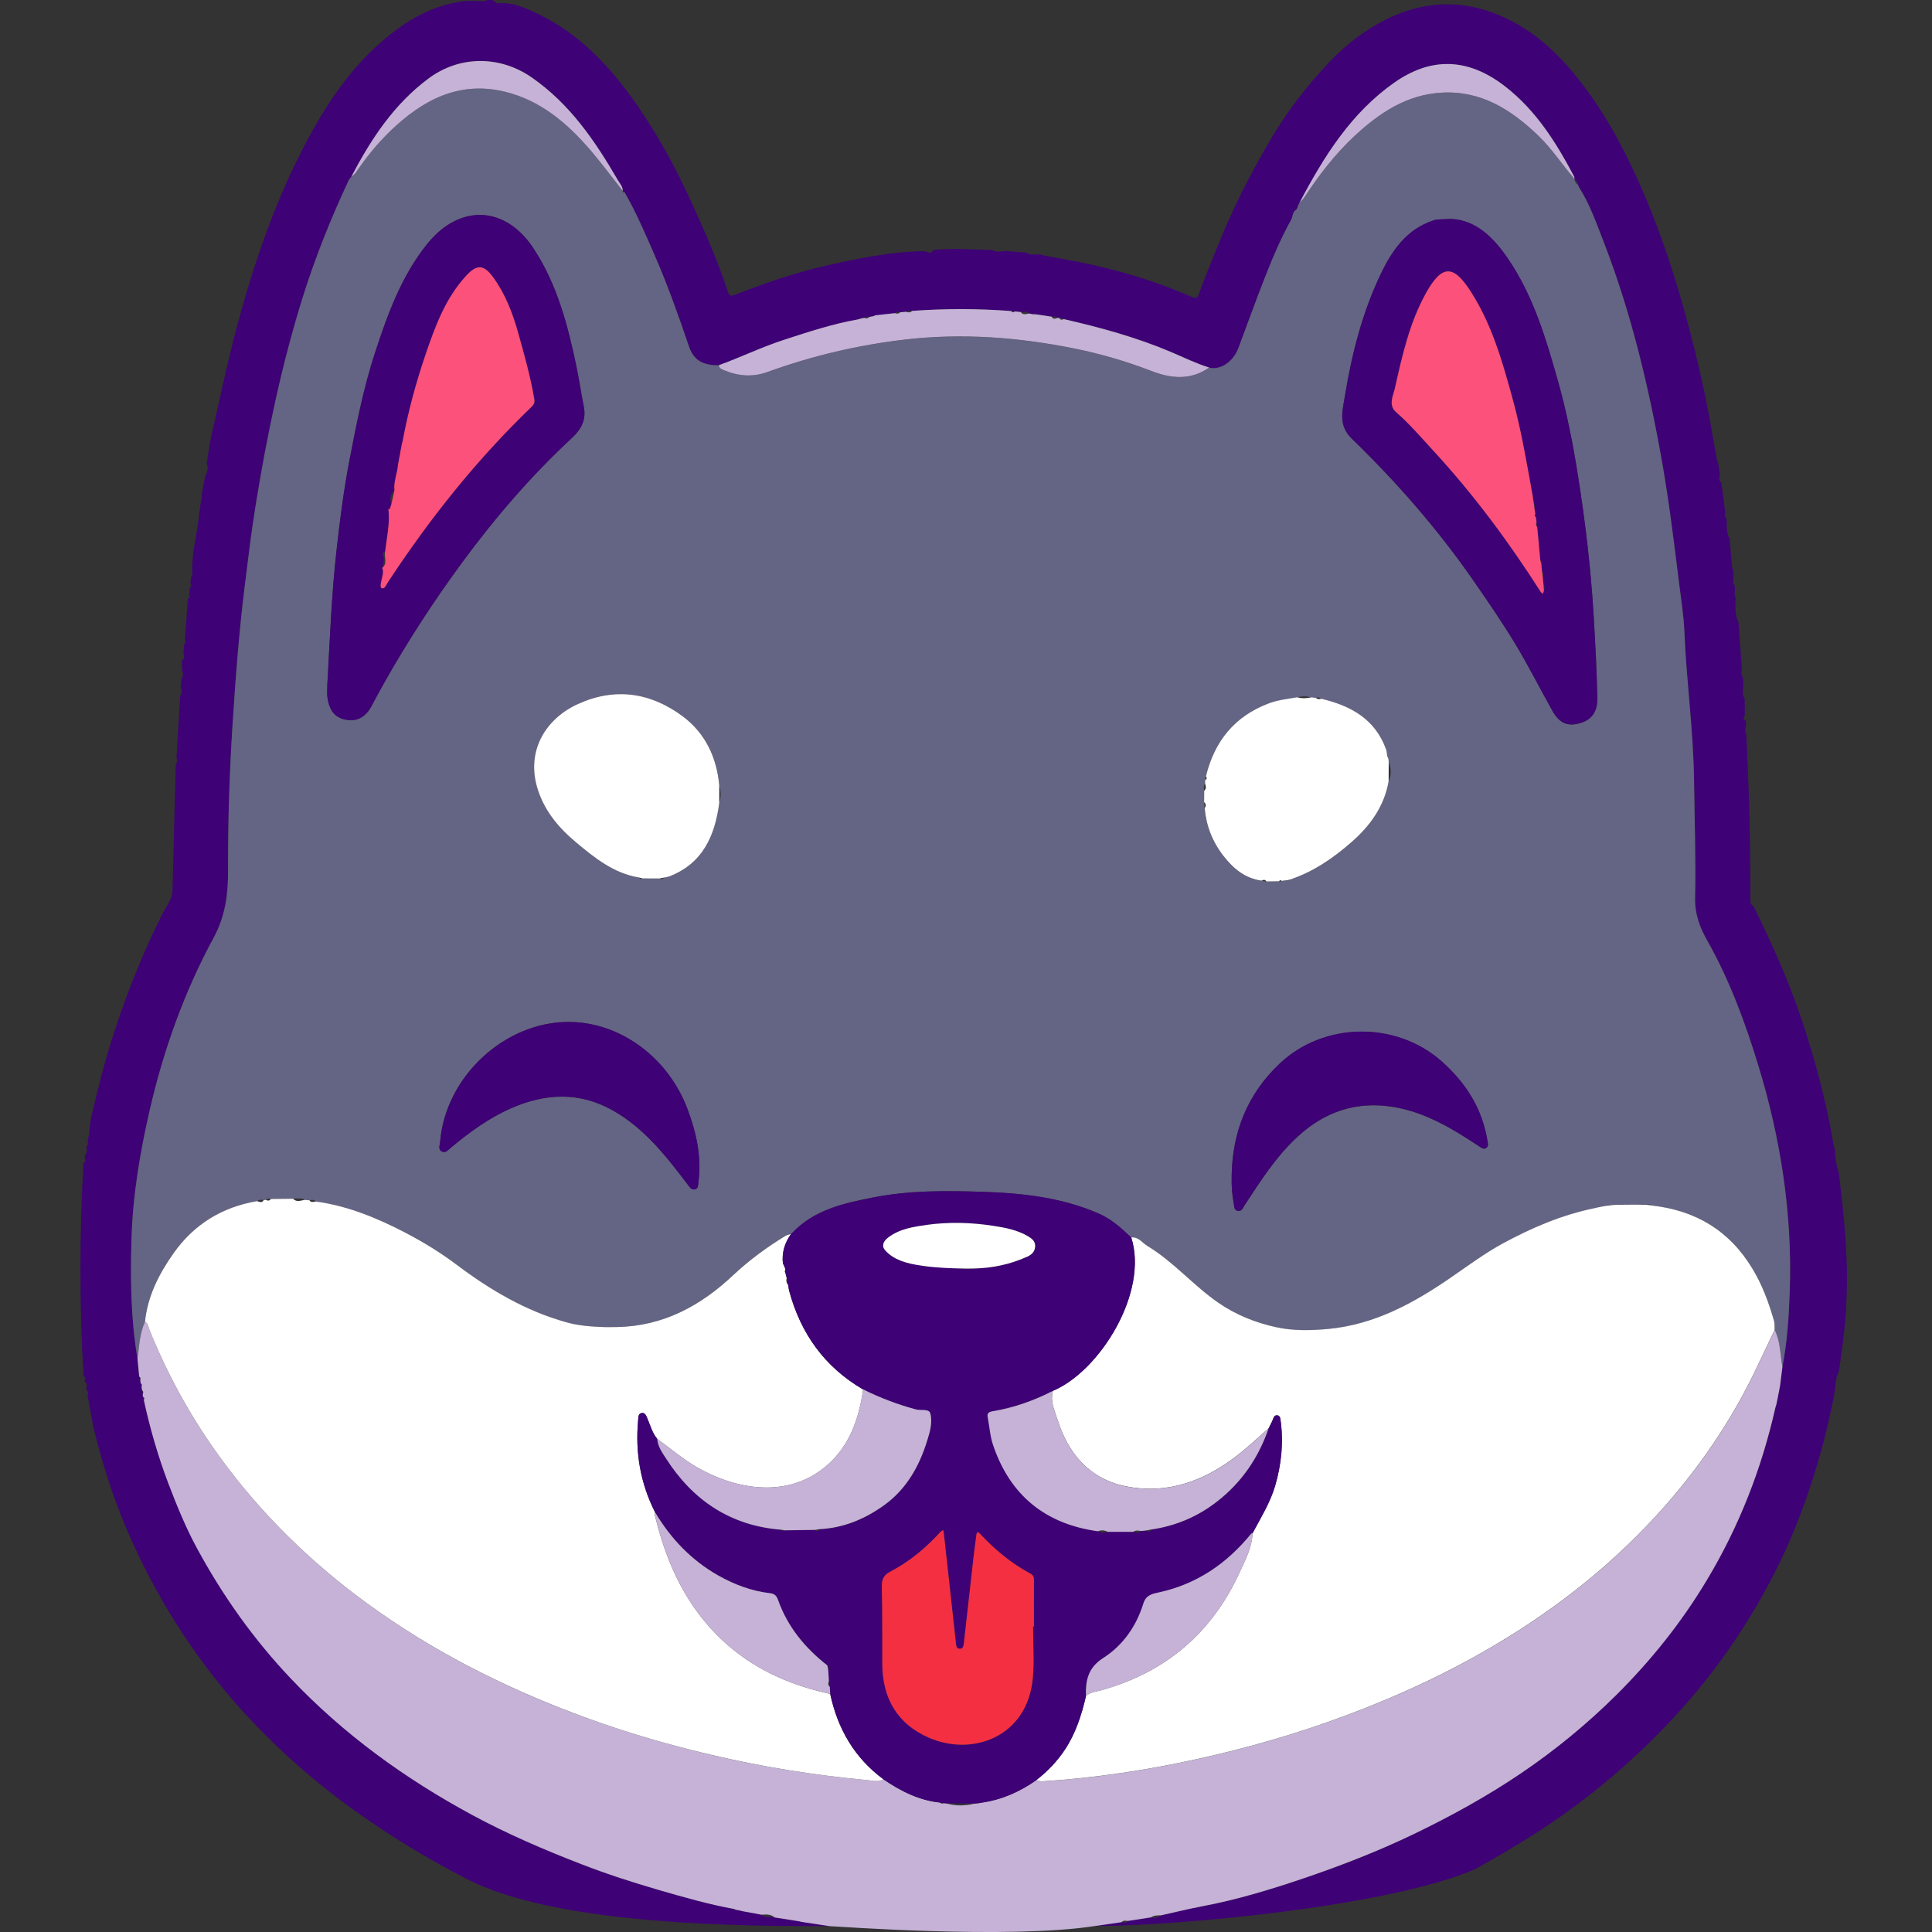 <svg width="24" height="24" viewBox="0 0 24 24" fill="none" xmlns="http://www.w3.org/2000/svg">
<rect x="0" y="0" width="24" height="24" fill="#333333" stroke="none"/>
<g clip-path="url(#clip0_2370_2975)">
<path d="M6.057 0C6.076 0 6.096 0 6.116 0C6.14 0.015 6.166 0.044 6.188 0.041C6.344 0.025 6.485 0.083 6.618 0.142C7.171 0.389 7.571 0.813 7.91 1.3C8.172 1.677 8.391 2.078 8.582 2.496C8.75 2.863 8.912 3.23 9.038 3.613C9.06 3.678 9.073 3.683 9.134 3.66C9.5 3.519 9.869 3.389 10.253 3.302C10.652 3.212 11.05 3.129 11.459 3.12C11.503 3.108 11.555 3.176 11.593 3.107C11.838 3.078 12.084 3.101 12.329 3.107C12.382 3.138 12.438 3.121 12.493 3.118C12.58 3.124 12.667 3.131 12.754 3.138C12.795 3.178 12.845 3.154 12.891 3.16C12.9 3.16 12.909 3.161 12.919 3.162C12.943 3.167 12.968 3.173 12.993 3.179C13.19 3.216 13.389 3.248 13.585 3.293C14.003 3.388 14.412 3.515 14.806 3.689C14.849 3.708 14.872 3.711 14.894 3.65C14.96 3.46 15.039 3.276 15.113 3.09C15.3 2.616 15.529 2.163 15.789 1.724C15.993 1.379 16.237 1.062 16.513 0.772C16.727 0.546 16.974 0.358 17.255 0.224C17.665 0.029 18.092 -0.003 18.52 0.149C19.033 0.33 19.404 0.698 19.717 1.126C19.988 1.496 20.199 1.901 20.384 2.32C20.541 2.678 20.675 3.045 20.792 3.417C20.951 3.923 21.082 4.437 21.19 4.956C21.242 5.207 21.282 5.46 21.328 5.713C21.333 5.728 21.338 5.742 21.343 5.757C21.346 5.776 21.35 5.795 21.353 5.814C21.355 5.824 21.357 5.835 21.358 5.846C21.361 5.864 21.364 5.883 21.366 5.902C21.356 5.936 21.345 5.97 21.384 5.995C21.399 6.117 21.415 6.239 21.431 6.361C21.43 6.386 21.414 6.414 21.443 6.435C21.445 6.444 21.448 6.453 21.45 6.462C21.45 6.54 21.445 6.618 21.485 6.689C21.496 6.811 21.507 6.932 21.518 7.053C21.523 7.068 21.528 7.083 21.533 7.098C21.534 7.122 21.534 7.146 21.535 7.17C21.532 7.206 21.517 7.242 21.547 7.274C21.549 7.284 21.551 7.293 21.552 7.302C21.556 7.343 21.535 7.386 21.561 7.426C21.558 7.529 21.548 7.634 21.596 7.731C21.609 7.917 21.623 8.103 21.637 8.29C21.638 8.329 21.617 8.371 21.649 8.408C21.651 8.427 21.653 8.446 21.655 8.465C21.666 8.536 21.626 8.611 21.673 8.679C21.674 8.747 21.674 8.814 21.675 8.882C21.658 8.909 21.647 8.935 21.687 8.953C21.688 8.978 21.689 9.004 21.69 9.029C21.674 9.057 21.674 9.085 21.692 9.112C21.727 9.799 21.745 10.486 21.744 11.174C21.744 11.206 21.741 11.239 21.781 11.252C22.015 11.728 22.232 12.212 22.398 12.717C22.557 13.197 22.684 13.686 22.771 14.185C22.767 14.186 22.763 14.187 22.759 14.188C22.763 14.188 22.767 14.189 22.771 14.189C22.775 14.206 22.778 14.222 22.782 14.239C22.786 14.251 22.789 14.263 22.793 14.275C22.798 14.373 22.807 14.47 22.842 14.563C22.951 15.479 23.001 16.061 22.842 17.037C22.793 17.136 22.801 17.245 22.78 17.35C22.703 17.751 22.597 18.146 22.465 18.534C22.351 18.868 22.219 19.195 22.059 19.51C21.746 20.128 21.362 20.7 20.898 21.219C20.358 21.823 19.748 22.343 19.068 22.779C18.826 22.933 18.578 23.079 18.327 23.218C17.276 23.68 14.627 23.927 13.599 23.926C13.71 23.91 13.821 23.894 13.932 23.877C13.959 23.88 13.989 23.9 14.009 23.863C14.105 23.848 14.202 23.833 14.299 23.818C14.345 23.834 14.385 23.822 14.422 23.793C14.593 23.755 14.764 23.713 14.937 23.68C15.367 23.599 15.785 23.471 16.198 23.331C16.661 23.175 17.116 22.998 17.557 22.786C18.024 22.561 18.476 22.312 18.904 22.022C19.323 21.737 19.713 21.417 20.074 21.059C20.511 20.626 20.892 20.149 21.207 19.622C21.607 18.955 21.885 18.238 22.056 17.48C22.059 17.469 22.063 17.457 22.067 17.446C22.07 17.432 22.072 17.418 22.075 17.403C22.077 17.393 22.08 17.383 22.083 17.372C22.086 17.353 22.09 17.334 22.093 17.314C22.095 17.305 22.097 17.295 22.099 17.286C22.102 17.271 22.104 17.256 22.107 17.241C22.109 17.231 22.111 17.221 22.113 17.211C22.122 17.134 22.132 17.057 22.142 16.98C22.202 16.669 22.222 16.354 22.233 16.039C22.266 15.079 22.122 14.143 21.841 13.228C21.677 12.695 21.485 12.174 21.21 11.687C21.118 11.524 21.053 11.358 21.057 11.156C21.068 10.668 21.05 10.179 21.044 9.691C21.037 9.073 20.949 8.46 20.924 7.843C20.916 7.638 20.882 7.433 20.857 7.229C20.795 6.735 20.735 6.241 20.649 5.75C20.484 4.809 20.264 3.883 19.917 2.99C19.828 2.763 19.747 2.532 19.615 2.324C19.61 2.315 19.607 2.306 19.602 2.296L19.604 2.298C19.599 2.267 19.587 2.24 19.559 2.223L19.56 2.224C19.557 2.212 19.558 2.199 19.552 2.188C19.332 1.771 19.081 1.373 18.703 1.078C18.213 0.694 17.752 0.726 17.326 1.023C16.785 1.4 16.444 1.946 16.143 2.518V2.518C16.138 2.528 16.133 2.538 16.128 2.548L16.129 2.547L16.114 2.589L16.11 2.59L16.11 2.594C16.107 2.597 16.105 2.6 16.104 2.604C16.053 2.631 16.063 2.689 16.04 2.73C15.915 2.955 15.814 3.191 15.72 3.43C15.603 3.726 15.496 4.025 15.384 4.323C15.32 4.494 15.158 4.602 15.022 4.566C14.859 4.515 14.706 4.44 14.549 4.373C14.119 4.191 13.67 4.068 13.216 3.964C13.202 3.946 13.184 3.946 13.165 3.952C13.156 3.951 13.147 3.95 13.138 3.949C13.117 3.927 13.091 3.93 13.065 3.934L12.877 3.906C12.862 3.891 12.847 3.887 12.831 3.904C12.816 3.901 12.802 3.898 12.788 3.895C12.757 3.862 12.718 3.874 12.681 3.876C12.656 3.874 12.632 3.872 12.608 3.87C12.592 3.868 12.577 3.866 12.562 3.864C12.151 3.832 11.741 3.832 11.33 3.862C11.304 3.858 11.278 3.853 11.256 3.873C11.232 3.875 11.208 3.877 11.184 3.879C11.16 3.872 11.137 3.869 11.119 3.89C11.036 3.899 10.953 3.908 10.871 3.917C10.866 3.921 10.861 3.924 10.856 3.927C10.837 3.93 10.819 3.933 10.801 3.937C10.778 3.931 10.757 3.929 10.74 3.949C10.731 3.951 10.722 3.952 10.713 3.953C10.693 3.947 10.675 3.946 10.663 3.967C10.348 4.022 10.046 4.122 9.744 4.22C9.465 4.31 9.203 4.438 8.929 4.537C8.722 4.537 8.615 4.471 8.557 4.296C8.428 3.916 8.293 3.538 8.132 3.169C8.016 2.904 7.903 2.636 7.757 2.385C7.75 2.38 7.743 2.375 7.736 2.37L7.737 2.371C7.738 2.315 7.699 2.277 7.674 2.234C7.391 1.748 7.079 1.29 6.606 0.961C6.209 0.686 5.709 0.687 5.322 0.975C4.892 1.296 4.609 1.729 4.365 2.194C4.354 2.21 4.34 2.224 4.332 2.241C4.109 2.716 3.914 3.202 3.758 3.704C3.494 4.551 3.314 5.417 3.174 6.292C3.121 6.621 3.081 6.951 3.04 7.281C2.969 7.851 2.926 8.423 2.89 8.996C2.851 9.601 2.831 10.206 2.833 10.811C2.834 11.104 2.802 11.374 2.655 11.647C2.29 12.322 2.031 13.043 1.86 13.792C1.739 14.32 1.649 14.853 1.633 15.398C1.619 15.893 1.624 16.386 1.708 16.876C1.715 16.951 1.722 17.024 1.729 17.099C1.733 17.112 1.738 17.125 1.742 17.138C1.744 17.153 1.746 17.168 1.747 17.184C1.751 17.198 1.754 17.212 1.757 17.226C1.76 17.241 1.762 17.256 1.765 17.27C1.768 17.285 1.771 17.3 1.774 17.315C1.774 17.326 1.774 17.337 1.774 17.348L1.786 17.388C1.863 17.744 1.964 18.094 2.094 18.434C2.198 18.706 2.309 18.976 2.447 19.233C2.767 19.823 3.153 20.367 3.616 20.855C4.272 21.545 5.031 22.095 5.867 22.547C6.308 22.785 6.767 22.982 7.234 23.162C7.543 23.282 7.858 23.383 8.176 23.475C8.488 23.566 8.799 23.656 9.119 23.713C9.123 23.73 9.131 23.735 9.146 23.724C9.161 23.727 9.176 23.73 9.191 23.733C9.203 23.736 9.215 23.739 9.226 23.742C9.304 23.756 9.381 23.771 9.459 23.785C9.506 23.829 9.567 23.808 9.622 23.819C9.724 23.835 9.825 23.851 9.927 23.867C9.939 23.87 9.95 23.872 9.962 23.875C10.078 23.892 10.194 23.91 10.31 23.927C9.304 23.928 6.903 23.928 5.778 23.33C5.289 23.079 4.821 22.791 4.373 22.469C3.998 22.198 3.646 21.899 3.318 21.574C2.952 21.212 2.624 20.817 2.334 20.39C2.035 19.951 1.784 19.488 1.575 19C1.415 18.625 1.289 18.237 1.188 17.842C1.145 17.673 1.12 17.5 1.087 17.328C1.1 17.306 1.095 17.288 1.077 17.272C1.075 17.261 1.074 17.251 1.072 17.24C1.083 17.213 1.085 17.188 1.056 17.17C1.055 17.159 1.054 17.148 1.052 17.138C1.066 17.117 1.06 17.105 1.038 17.098C0.986 16.213 0.987 15.328 1.037 14.444C1.064 14.431 1.067 14.413 1.052 14.389C1.054 14.373 1.055 14.358 1.057 14.342C1.088 14.322 1.08 14.294 1.073 14.265C1.075 14.256 1.076 14.247 1.077 14.237C1.095 14.22 1.097 14.2 1.089 14.178C1.09 14.168 1.091 14.158 1.093 14.149C1.097 14.13 1.101 14.111 1.106 14.091C1.114 14.024 1.116 13.955 1.131 13.889C1.213 13.531 1.303 13.176 1.417 12.826C1.582 12.318 1.78 11.824 2.021 11.346C2.067 11.255 2.14 11.173 2.143 11.063C2.157 10.541 2.17 10.02 2.183 9.498C2.209 9.47 2.195 9.438 2.193 9.407C2.208 9.153 2.223 8.898 2.238 8.644C2.264 8.612 2.259 8.578 2.245 8.543C2.247 8.508 2.25 8.473 2.252 8.438C2.281 8.401 2.275 8.362 2.262 8.323C2.261 8.282 2.261 8.241 2.261 8.2C2.303 8.177 2.287 8.142 2.279 8.108C2.281 8.075 2.284 8.041 2.287 8.008C2.309 7.986 2.304 7.961 2.298 7.935C2.31 7.768 2.322 7.601 2.334 7.434C2.359 7.429 2.362 7.415 2.349 7.394C2.352 7.364 2.355 7.334 2.358 7.304C2.378 7.288 2.379 7.268 2.365 7.247C2.367 7.222 2.37 7.197 2.373 7.172C2.398 7.152 2.39 7.125 2.388 7.099C2.381 6.849 2.458 6.608 2.476 6.361C2.479 6.345 2.482 6.33 2.486 6.314C2.487 6.296 2.489 6.277 2.491 6.258C2.494 6.242 2.498 6.227 2.501 6.212C2.503 6.198 2.504 6.184 2.506 6.17C2.506 6.16 2.506 6.15 2.506 6.141C2.52 6.067 2.534 5.994 2.548 5.92C2.573 5.869 2.595 5.817 2.567 5.76C2.588 5.64 2.602 5.518 2.629 5.4C2.737 4.93 2.834 4.457 2.961 3.991C3.156 3.277 3.392 2.579 3.727 1.916C4.007 1.36 4.337 0.839 4.828 0.444C5.105 0.221 5.413 0.053 5.776 0.014C5.81 0.013 5.844 0.012 5.878 0.01C5.938 0.009 5.998 0.027 6.056 0L6.057 0Z" fill="#3E0176"/>
<path d="M1.708 16.877C1.624 16.387 1.619 15.894 1.633 15.398C1.648 14.854 1.738 14.321 1.859 13.793C2.031 13.044 2.289 12.323 2.654 11.648C2.802 11.375 2.834 11.105 2.833 10.811C2.831 10.206 2.85 9.601 2.889 8.997C2.926 8.424 2.969 7.852 3.04 7.282C3.081 6.952 3.12 6.621 3.173 6.293C3.314 5.418 3.493 4.552 3.757 3.704C3.914 3.203 4.108 2.716 4.331 2.241C4.339 2.224 4.353 2.21 4.365 2.195C4.383 2.179 4.405 2.167 4.418 2.148C4.545 1.961 4.686 1.784 4.848 1.627C5.245 1.245 5.697 1.002 6.268 1.138C6.712 1.243 7.046 1.528 7.336 1.867C7.476 2.03 7.603 2.203 7.736 2.372L7.735 2.37C7.733 2.389 7.738 2.396 7.757 2.385C7.902 2.637 8.016 2.904 8.132 3.17C8.292 3.538 8.427 3.916 8.556 4.297C8.615 4.471 8.721 4.538 8.929 4.538C8.935 4.58 8.972 4.59 9.002 4.603C9.178 4.675 9.357 4.686 9.538 4.621C10.091 4.419 10.66 4.287 11.244 4.219C11.948 4.137 12.648 4.19 13.339 4.329C13.665 4.394 13.989 4.488 14.302 4.609C14.545 4.703 14.79 4.729 15.022 4.567C15.158 4.602 15.32 4.494 15.384 4.323C15.496 4.026 15.602 3.726 15.719 3.431C15.813 3.192 15.914 2.955 16.039 2.73C16.062 2.689 16.053 2.632 16.103 2.604C16.105 2.601 16.107 2.598 16.11 2.594L16.11 2.59L16.114 2.589C16.119 2.575 16.123 2.561 16.128 2.547C16.128 2.547 16.127 2.548 16.127 2.548C16.132 2.538 16.137 2.528 16.142 2.519V2.518C16.161 2.499 16.182 2.482 16.196 2.461C16.381 2.179 16.585 1.914 16.832 1.685C17.138 1.401 17.475 1.175 17.908 1.151C18.401 1.123 18.776 1.365 19.114 1.691C19.282 1.853 19.408 2.049 19.56 2.224L19.558 2.223C19.561 2.256 19.579 2.279 19.604 2.298L19.602 2.297C19.606 2.306 19.61 2.316 19.614 2.325C19.747 2.532 19.828 2.764 19.916 2.991C20.263 3.883 20.483 4.81 20.649 5.751C20.735 6.241 20.795 6.735 20.856 7.229C20.881 7.434 20.915 7.638 20.924 7.844C20.949 8.461 21.036 9.074 21.044 9.692C21.05 10.18 21.068 10.669 21.057 11.156C21.053 11.358 21.117 11.524 21.21 11.688C21.485 12.175 21.677 12.696 21.84 13.228C22.121 14.144 22.266 15.08 22.233 16.039C22.222 16.355 22.202 16.67 22.142 16.981C22.114 16.827 22.118 16.666 22.045 16.522C22.043 16.483 22.048 16.442 22.038 16.406C21.973 16.182 21.893 15.965 21.771 15.762C21.483 15.286 21.061 15.035 20.515 14.976C20.498 14.953 20.476 14.962 20.455 14.965C20.334 14.966 20.212 14.967 20.091 14.968C20.018 14.961 19.948 14.969 19.882 15.005C19.858 15.006 19.833 15.005 19.809 15.009C19.402 15.092 19.026 15.253 18.664 15.451C18.444 15.571 18.242 15.72 18.036 15.862C17.566 16.187 17.073 16.459 16.487 16.511C16.278 16.529 16.068 16.534 15.863 16.49C15.602 16.435 15.354 16.337 15.133 16.183C14.824 15.969 14.578 15.675 14.254 15.479C14.19 15.44 14.143 15.364 14.052 15.374C13.931 15.257 13.809 15.145 13.65 15.076C13.186 14.873 12.694 14.821 12.198 14.805C11.745 14.79 11.291 14.787 10.844 14.876C10.478 14.948 10.114 15.028 9.842 15.315C9.836 15.32 9.83 15.325 9.825 15.331L9.826 15.329C9.801 15.338 9.775 15.343 9.753 15.356C9.523 15.495 9.307 15.653 9.111 15.838C8.704 16.222 8.238 16.474 7.664 16.485C7.618 16.486 7.572 16.486 7.525 16.486C7.36 16.481 7.195 16.471 7.035 16.427C6.529 16.286 6.086 16.023 5.67 15.71C5.468 15.557 5.253 15.426 5.029 15.31C4.68 15.129 4.318 14.981 3.925 14.927C3.902 14.899 3.873 14.904 3.844 14.911C3.825 14.909 3.807 14.907 3.788 14.905C3.741 14.879 3.69 14.889 3.64 14.891C3.548 14.892 3.456 14.894 3.364 14.895C3.343 14.89 3.321 14.885 3.303 14.905C3.294 14.906 3.285 14.907 3.276 14.908C3.247 14.902 3.218 14.899 3.194 14.922C2.758 14.995 2.408 15.21 2.154 15.569C1.974 15.825 1.834 16.1 1.8 16.418C1.734 16.564 1.73 16.722 1.707 16.877L1.708 16.877ZM16.412 8.682C16.393 8.66 16.37 8.66 16.345 8.671C16.326 8.669 16.307 8.667 16.288 8.665C16.23 8.644 16.172 8.646 16.114 8.664C15.995 8.684 15.875 8.696 15.76 8.739C15.334 8.9 15.086 9.212 14.979 9.646C14.976 9.662 14.973 9.677 14.97 9.692C14.97 9.706 14.97 9.721 14.97 9.735C14.95 9.763 14.95 9.794 14.959 9.826C14.959 9.873 14.958 9.92 14.958 9.967C14.96 9.992 14.962 10.017 14.965 10.043C14.985 10.262 15.062 10.46 15.198 10.633C15.32 10.791 15.465 10.914 15.671 10.941C15.692 10.945 15.712 10.948 15.732 10.952C15.784 10.951 15.837 10.95 15.889 10.95C15.9 10.948 15.911 10.947 15.921 10.945C15.957 10.939 15.995 10.938 16.029 10.926C16.317 10.831 16.562 10.662 16.787 10.465C17.019 10.262 17.196 10.021 17.25 9.707C17.285 9.627 17.284 9.546 17.251 9.466C17.25 9.452 17.248 9.438 17.247 9.425C17.242 9.415 17.237 9.405 17.233 9.396C17.228 9.367 17.227 9.337 17.218 9.31C17.081 8.932 16.777 8.768 16.412 8.682L16.412 8.682ZM8.192 10.913C8.215 10.924 8.236 10.923 8.253 10.901C8.272 10.897 8.291 10.895 8.309 10.889C8.73 10.729 8.88 10.385 8.935 9.975C8.958 9.902 8.958 9.83 8.935 9.758C8.903 9.407 8.761 9.106 8.478 8.896C8.08 8.601 7.639 8.536 7.179 8.745C6.79 8.922 6.538 9.312 6.673 9.779C6.754 10.062 6.934 10.277 7.152 10.46C7.385 10.655 7.623 10.849 7.938 10.901C7.95 10.92 7.966 10.924 7.985 10.912C8.054 10.912 8.123 10.912 8.192 10.913H8.192ZM18.023 2.72C17.924 2.728 17.867 2.72 17.808 2.739C17.471 2.848 17.289 3.118 17.149 3.411C16.923 3.888 16.793 4.397 16.708 4.917C16.677 5.104 16.621 5.283 16.792 5.449C17.346 5.987 17.853 6.565 18.295 7.201C18.476 7.461 18.655 7.723 18.82 7.994C18.985 8.266 19.128 8.553 19.285 8.831C19.372 8.986 19.474 9.029 19.632 8.983C19.782 8.938 19.845 8.83 19.842 8.677C19.836 8.33 19.817 7.984 19.796 7.638C19.762 7.058 19.693 6.482 19.602 5.91C19.54 5.514 19.462 5.117 19.352 4.728C19.203 4.203 19.048 3.68 18.738 3.222C18.556 2.954 18.337 2.734 18.023 2.72V2.72ZM4.066 8.511C4.066 8.576 4.061 8.618 4.067 8.659C4.084 8.788 4.134 8.9 4.272 8.935C4.426 8.974 4.54 8.913 4.616 8.769C4.666 8.673 4.719 8.578 4.772 8.483C5.063 7.966 5.386 7.469 5.738 6.991C6.149 6.431 6.6 5.908 7.109 5.436C7.224 5.329 7.283 5.211 7.252 5.051C7.219 4.886 7.195 4.718 7.16 4.553C7.053 4.038 6.921 3.531 6.626 3.083C6.275 2.552 5.71 2.532 5.31 3.027C4.988 3.425 4.819 3.895 4.663 4.368C4.517 4.811 4.427 5.271 4.339 5.729C4.269 6.095 4.222 6.465 4.18 6.835C4.117 7.399 4.097 7.967 4.066 8.511V8.511ZM7.062 12.695C6.264 12.695 5.532 13.379 5.467 14.184C5.464 14.225 5.438 14.279 5.489 14.304C5.537 14.329 5.571 14.281 5.602 14.255C5.832 14.065 6.071 13.89 6.344 13.769C6.768 13.582 7.191 13.558 7.609 13.792C8.007 14.015 8.278 14.367 8.547 14.72C8.57 14.75 8.592 14.784 8.634 14.774C8.675 14.764 8.671 14.723 8.675 14.689C8.717 14.374 8.651 14.076 8.543 13.784C8.302 13.136 7.703 12.695 7.062 12.695H7.062ZM15.3 14.618C15.297 14.73 15.305 14.84 15.326 14.948C15.333 14.985 15.327 15.035 15.378 15.043C15.426 15.051 15.441 15.004 15.461 14.972C15.659 14.671 15.851 14.367 16.12 14.12C16.458 13.808 16.851 13.677 17.307 13.751C17.706 13.816 18.043 14.021 18.373 14.24C18.4 14.257 18.427 14.282 18.46 14.262C18.496 14.24 18.482 14.202 18.477 14.168C18.412 13.769 18.208 13.451 17.909 13.185C17.343 12.683 16.446 12.693 15.896 13.213C15.492 13.595 15.306 14.069 15.3 14.618H15.3Z" fill="#646484"/>
<path d="M22.046 16.521C22.118 16.666 22.114 16.826 22.142 16.98C22.132 17.057 22.122 17.134 22.113 17.211C22.111 17.221 22.109 17.231 22.107 17.241C22.104 17.256 22.102 17.271 22.099 17.286C22.097 17.296 22.095 17.305 22.093 17.315C22.089 17.334 22.086 17.354 22.082 17.373C22.08 17.383 22.077 17.393 22.075 17.404C22.072 17.418 22.07 17.432 22.067 17.446C22.063 17.458 22.059 17.469 22.056 17.48C21.885 18.239 21.607 18.955 21.207 19.622C20.892 20.15 20.511 20.626 20.074 21.06C19.713 21.417 19.323 21.738 18.904 22.022C18.476 22.313 18.024 22.561 17.557 22.786C17.116 22.998 16.66 23.175 16.198 23.332C15.785 23.472 15.367 23.599 14.937 23.68C14.764 23.713 14.593 23.755 14.422 23.793C14.379 23.794 14.336 23.791 14.299 23.818C14.202 23.833 14.105 23.848 14.008 23.863C13.981 23.858 13.954 23.854 13.932 23.878C13.821 23.894 13.71 23.91 13.599 23.926C12.533 24.092 10.379 23.928 10.31 23.928C10.194 23.91 10.078 23.893 9.962 23.875C9.95 23.872 9.939 23.87 9.927 23.867C9.825 23.851 9.723 23.835 9.622 23.819C9.574 23.776 9.516 23.782 9.459 23.785C9.381 23.771 9.304 23.756 9.226 23.742C9.215 23.739 9.203 23.736 9.191 23.733C9.176 23.73 9.161 23.727 9.146 23.725C9.137 23.721 9.128 23.717 9.119 23.714C8.799 23.656 8.488 23.566 8.177 23.476C7.858 23.383 7.543 23.282 7.234 23.162C6.767 22.982 6.308 22.785 5.867 22.547C5.031 22.095 4.272 21.546 3.616 20.855C3.153 20.367 2.767 19.824 2.447 19.233C2.308 18.977 2.198 18.707 2.094 18.435C1.964 18.094 1.863 17.744 1.786 17.388C1.803 17.369 1.787 17.359 1.774 17.348C1.774 17.337 1.774 17.326 1.774 17.315C1.785 17.297 1.78 17.282 1.765 17.27C1.762 17.256 1.76 17.241 1.758 17.226C1.768 17.209 1.764 17.195 1.748 17.184C1.746 17.168 1.744 17.153 1.742 17.138C1.754 17.119 1.74 17.11 1.729 17.099C1.722 17.025 1.715 16.951 1.708 16.877C1.73 16.722 1.734 16.564 1.801 16.418C1.842 16.442 1.843 16.488 1.858 16.525C2.069 17.045 2.334 17.537 2.656 17.995C3.145 18.692 3.734 19.293 4.413 19.808C5.206 20.412 6.078 20.873 7.003 21.235C7.596 21.466 8.204 21.651 8.825 21.798C9.467 21.95 10.117 22.052 10.773 22.113C10.838 22.119 10.909 22.142 10.974 22.103C11.188 22.249 11.415 22.364 11.678 22.392C11.691 22.407 11.706 22.409 11.723 22.399C11.734 22.4 11.744 22.401 11.754 22.402C11.873 22.437 11.992 22.434 12.111 22.404C12.13 22.402 12.15 22.4 12.169 22.398C12.18 22.396 12.19 22.394 12.2 22.392C12.448 22.356 12.669 22.257 12.872 22.115C12.897 22.12 12.923 22.131 12.948 22.129C13.52 22.093 14.086 22.014 14.646 21.9C15.268 21.773 15.879 21.609 16.478 21.398C17.148 21.163 17.794 20.88 18.411 20.529C19.219 20.07 19.949 19.512 20.579 18.825C21.092 18.264 21.517 17.645 21.839 16.956C21.907 16.811 21.977 16.667 22.046 16.522L22.046 16.521Z" fill="#C5B2D6"/>
<path d="M15.021 4.566C14.79 4.728 14.545 4.703 14.302 4.608C13.988 4.487 13.665 4.393 13.339 4.328C12.648 4.189 11.948 4.136 11.244 4.218C10.66 4.286 10.091 4.419 9.538 4.62C9.357 4.686 9.178 4.675 9.001 4.602C8.972 4.59 8.934 4.579 8.929 4.537C9.202 4.438 9.465 4.31 9.743 4.22C10.046 4.121 10.348 4.022 10.662 3.967C10.679 3.963 10.696 3.958 10.713 3.953C10.722 3.952 10.73 3.951 10.739 3.949C10.763 3.96 10.783 3.956 10.8 3.937C10.818 3.933 10.837 3.93 10.855 3.927C10.86 3.924 10.865 3.92 10.87 3.917C10.953 3.908 11.035 3.899 11.118 3.89C11.142 3.901 11.164 3.898 11.184 3.879C11.207 3.877 11.231 3.875 11.255 3.873C11.282 3.882 11.308 3.887 11.33 3.862C11.74 3.832 12.151 3.832 12.561 3.864C12.574 3.882 12.59 3.882 12.607 3.869C12.632 3.872 12.656 3.874 12.68 3.876C12.709 3.92 12.75 3.898 12.787 3.895C12.802 3.898 12.816 3.901 12.83 3.904C12.845 3.905 12.861 3.905 12.877 3.906C12.939 3.915 13.002 3.924 13.064 3.934C13.082 3.97 13.11 3.96 13.137 3.949C13.146 3.95 13.155 3.951 13.164 3.952C13.175 3.982 13.196 3.97 13.215 3.964C13.67 4.068 14.119 4.191 14.548 4.373C14.705 4.44 14.858 4.515 15.022 4.566L15.021 4.566Z" fill="#C5B2D6"/>
<path d="M19.56 2.224C19.408 2.049 19.282 1.852 19.114 1.69C18.776 1.364 18.401 1.123 17.908 1.151C17.475 1.175 17.138 1.401 16.832 1.684C16.585 1.913 16.381 2.179 16.197 2.46C16.182 2.482 16.161 2.499 16.143 2.518C16.444 1.946 16.785 1.4 17.325 1.023C17.751 0.726 18.213 0.694 18.703 1.078C19.081 1.373 19.331 1.77 19.552 2.188C19.558 2.199 19.557 2.212 19.56 2.224H19.56Z" fill="#C5B2D6"/>
<path d="M7.736 2.372C7.603 2.203 7.475 2.03 7.336 1.867C7.046 1.529 6.712 1.244 6.267 1.138C5.697 1.002 5.245 1.245 4.848 1.628C4.685 1.785 4.545 1.961 4.417 2.148C4.404 2.167 4.382 2.18 4.364 2.195C4.608 1.73 4.891 1.297 5.322 0.976C5.708 0.688 6.208 0.687 6.605 0.962C7.079 1.291 7.391 1.749 7.673 2.234C7.698 2.277 7.737 2.316 7.736 2.372L7.736 2.372Z" fill="#C5B2D6"/>
<path d="M22.045 16.52C21.976 16.665 21.906 16.81 21.838 16.955C21.516 17.644 21.091 18.263 20.578 18.824C19.948 19.511 19.219 20.068 18.41 20.528C17.793 20.879 17.147 21.162 16.478 21.397C15.879 21.608 15.267 21.772 14.646 21.899C14.085 22.013 13.519 22.092 12.947 22.128C12.922 22.13 12.896 22.119 12.871 22.113C13.009 22.007 13.128 21.883 13.225 21.738C13.361 21.535 13.434 21.307 13.489 21.071C13.538 21.019 13.608 21.016 13.67 20.999C14.479 20.777 15.058 20.284 15.404 19.521C15.473 19.37 15.554 19.219 15.559 19.044C15.661 18.853 15.777 18.669 15.839 18.457C15.919 18.184 15.946 17.909 15.905 17.628C15.902 17.606 15.892 17.58 15.86 17.581C15.833 17.582 15.825 17.598 15.816 17.622C15.801 17.663 15.778 17.703 15.759 17.743C15.625 17.86 15.496 17.983 15.355 18.091C14.947 18.403 14.491 18.568 13.976 18.461C13.532 18.368 13.272 18.058 13.138 17.64C13.101 17.524 13.041 17.406 13.081 17.276C13.662 17.031 14.27 16.053 14.052 15.372C14.143 15.362 14.189 15.439 14.254 15.478C14.578 15.674 14.824 15.968 15.133 16.182C15.354 16.335 15.602 16.434 15.863 16.489C16.068 16.533 16.277 16.528 16.487 16.51C17.073 16.458 17.566 16.186 18.036 15.861C18.242 15.719 18.444 15.569 18.664 15.449C19.026 15.252 19.402 15.091 19.809 15.008C19.832 15.003 19.994 14.964 20.091 14.967C20.212 14.966 20.489 14.96 20.515 14.975C21.06 15.034 21.483 15.285 21.77 15.761C21.893 15.964 21.972 16.181 22.037 16.405C22.048 16.441 22.043 16.482 22.045 16.521L22.045 16.52Z" fill="white"/>
<path d="M10.974 22.103C10.909 22.142 10.838 22.119 10.773 22.113C10.116 22.052 9.467 21.949 8.825 21.797C8.204 21.651 7.596 21.466 7.003 21.234C6.077 20.872 5.206 20.411 4.413 19.808C3.734 19.292 3.145 18.692 2.656 17.995C2.334 17.536 2.069 17.045 1.858 16.524C1.843 16.487 1.842 16.441 1.801 16.418C1.834 16.1 1.975 15.824 2.155 15.569C2.409 15.209 2.759 14.994 3.194 14.921C3.223 14.929 3.255 14.948 3.276 14.908C3.285 14.907 3.295 14.906 3.304 14.905C3.327 14.918 3.348 14.919 3.365 14.894C3.457 14.893 3.549 14.892 3.641 14.891C3.686 14.94 3.738 14.911 3.789 14.905C3.807 14.907 3.826 14.909 3.845 14.911C3.866 14.944 3.897 14.927 3.926 14.926C4.319 14.98 4.681 15.129 5.03 15.31C5.253 15.426 5.468 15.557 5.67 15.709C6.086 16.022 6.529 16.285 7.036 16.426C7.196 16.471 7.361 16.481 7.526 16.486C7.574 16.485 7.62 16.485 7.665 16.485C8.239 16.474 8.704 16.222 9.112 15.837C9.308 15.653 9.524 15.495 9.753 15.355C9.775 15.342 9.802 15.337 9.827 15.329C9.747 15.44 9.71 15.562 9.726 15.699C9.729 15.703 9.732 15.707 9.736 15.712C9.739 15.721 9.742 15.732 9.746 15.741C9.749 15.75 9.752 15.759 9.755 15.768C9.754 15.775 9.753 15.781 9.753 15.787C9.749 15.789 9.745 15.791 9.741 15.793C9.745 15.795 9.749 15.796 9.753 15.798C9.76 15.824 9.766 15.85 9.773 15.877C9.763 15.909 9.769 15.939 9.792 15.965C9.796 15.989 9.797 16.013 9.803 16.036C9.947 16.567 10.244 16.982 10.723 17.261C10.719 17.29 10.714 17.319 10.709 17.347C10.644 17.713 10.506 18.039 10.196 18.265C9.724 18.609 9.121 18.495 8.652 18.224C8.478 18.123 8.327 17.992 8.165 17.875C8.104 17.802 8.08 17.711 8.044 17.626C8.03 17.594 8.016 17.542 7.967 17.554C7.927 17.563 7.93 17.608 7.927 17.645C7.89 18.045 7.955 18.425 8.137 18.785C8.137 18.799 8.133 18.815 8.136 18.828C8.24 19.251 8.393 19.652 8.65 20.007C9.063 20.578 9.634 20.897 10.313 21.042C10.406 21.476 10.614 21.837 10.975 22.103L10.974 22.103Z" fill="white"/>
<path d="M9.753 15.788C9.753 15.782 9.754 15.775 9.754 15.769C9.766 15.755 9.764 15.746 9.746 15.742C9.742 15.732 9.739 15.722 9.735 15.712C9.732 15.708 9.729 15.704 9.726 15.7C9.71 15.563 9.747 15.44 9.826 15.329L9.825 15.331C9.831 15.325 9.837 15.32 9.842 15.315C10.115 15.028 10.479 14.947 10.844 14.876C11.292 14.787 11.746 14.79 12.198 14.805C12.695 14.82 13.187 14.873 13.65 15.076C13.809 15.145 13.931 15.257 14.053 15.373C14.271 16.055 13.663 17.032 13.082 17.277C12.843 17.4 12.592 17.488 12.327 17.532C12.275 17.541 12.262 17.563 12.271 17.608C12.293 17.726 12.301 17.847 12.339 17.959C12.553 18.58 12.99 18.933 13.641 19.022C13.68 19.05 13.721 19.041 13.762 19.029L14.077 19.029C14.109 19.035 14.144 19.059 14.171 19.019L14.231 19.013C14.258 19.025 14.285 19.041 14.302 19C14.607 18.956 14.882 18.839 15.124 18.649C15.426 18.413 15.634 18.107 15.76 17.744C15.78 17.704 15.802 17.665 15.817 17.623C15.826 17.6 15.834 17.584 15.861 17.582C15.893 17.581 15.903 17.608 15.906 17.629C15.947 17.91 15.92 18.185 15.841 18.458C15.778 18.671 15.662 18.854 15.561 19.046C15.554 19.049 15.545 19.05 15.541 19.054C15.241 19.422 14.871 19.678 14.402 19.781C14.323 19.798 14.237 19.81 14.204 19.918C14.117 20.201 13.95 20.441 13.703 20.599C13.514 20.72 13.484 20.881 13.49 21.073C13.435 21.308 13.362 21.536 13.226 21.74C13.129 21.885 13.01 22.009 12.872 22.115C12.669 22.257 12.448 22.356 12.201 22.392C12.191 22.394 12.18 22.396 12.17 22.398C12.15 22.4 12.131 22.402 12.111 22.404C11.992 22.404 11.873 22.403 11.755 22.402C11.744 22.401 11.734 22.4 11.724 22.399C11.709 22.397 11.693 22.394 11.678 22.392C11.415 22.365 11.189 22.25 10.975 22.104C10.614 21.837 10.406 21.476 10.313 21.042C10.312 21.013 10.31 20.984 10.308 20.955C10.305 20.931 10.301 20.907 10.297 20.883C10.294 20.839 10.292 20.795 10.289 20.751C10.297 20.728 10.301 20.706 10.278 20.688C10.002 20.473 9.786 20.212 9.667 19.88C9.647 19.823 9.624 19.798 9.563 19.791C9.335 19.764 9.123 19.684 8.924 19.572C8.589 19.383 8.333 19.114 8.137 18.785C7.956 18.426 7.89 18.046 7.927 17.646C7.93 17.608 7.927 17.564 7.967 17.554C8.016 17.542 8.03 17.595 8.044 17.626C8.08 17.712 8.104 17.802 8.165 17.876C8.171 17.97 8.227 18.046 8.273 18.118C8.609 18.641 9.078 18.955 9.708 19.005C9.719 19.024 9.734 19.023 9.751 19.011C9.875 19.009 9.998 19.008 10.123 19.006C10.145 19.028 10.163 19.025 10.178 18.997C10.481 18.982 10.749 18.87 10.99 18.694C11.262 18.496 11.419 18.217 11.517 17.903C11.551 17.792 11.588 17.67 11.556 17.557C11.54 17.499 11.439 17.526 11.377 17.509C11.15 17.448 10.933 17.366 10.723 17.261C10.244 16.982 9.947 16.567 9.804 16.036C9.797 16.013 9.796 15.989 9.792 15.965C9.786 15.936 9.779 15.906 9.773 15.877C9.766 15.851 9.76 15.824 9.753 15.798C9.756 15.795 9.756 15.791 9.753 15.788L9.753 15.788ZM11.388 15.708C11.408 15.713 11.428 15.717 11.448 15.722C11.457 15.725 11.466 15.727 11.475 15.729C11.535 15.734 12.075 15.777 12.092 15.758C12.327 15.754 12.552 15.706 12.765 15.608C12.818 15.585 12.858 15.546 12.86 15.481C12.862 15.419 12.82 15.387 12.774 15.359C12.64 15.279 12.491 15.251 12.34 15.228C12.065 15.185 11.787 15.178 11.513 15.216C11.347 15.239 11.175 15.265 11.033 15.373C10.973 15.42 10.949 15.478 10.998 15.533C11.1 15.647 11.238 15.694 11.387 15.708H11.388ZM12.834 20.205C12.837 20.205 12.841 20.205 12.844 20.205C12.844 20.013 12.843 19.822 12.845 19.631C12.845 19.595 12.836 19.567 12.806 19.551C12.566 19.423 12.36 19.252 12.176 19.054C12.153 19.029 12.136 19.023 12.13 19.065C12.117 19.162 12.104 19.258 12.093 19.355C12.053 19.709 12.014 20.063 11.973 20.417C11.97 20.448 11.962 20.485 11.919 20.482C11.881 20.479 11.879 20.444 11.876 20.415C11.826 19.961 11.776 19.507 11.726 19.053C11.724 19.037 11.72 19.022 11.717 19.006C11.704 19.015 11.689 19.023 11.678 19.035C11.499 19.232 11.296 19.401 11.059 19.524C10.975 19.568 10.953 19.622 10.955 19.714C10.963 20.033 10.96 20.352 10.961 20.671C10.963 21.095 11.147 21.415 11.537 21.586C12.077 21.823 12.763 21.582 12.831 20.845C12.85 20.633 12.833 20.418 12.833 20.205L12.834 20.205Z" fill="#3E0176"/>
<path d="M18.023 2.719C18.337 2.732 18.556 2.952 18.738 3.22C19.048 3.679 19.204 4.201 19.352 4.727C19.462 5.116 19.54 5.512 19.602 5.909C19.693 6.481 19.761 7.057 19.796 7.636C19.817 7.983 19.836 8.329 19.842 8.675C19.845 8.829 19.782 8.937 19.632 8.981C19.474 9.028 19.372 8.985 19.285 8.83C19.128 8.552 18.985 8.265 18.82 7.992C18.656 7.722 18.476 7.46 18.295 7.2C17.853 6.563 17.346 5.985 16.791 5.447C16.621 5.282 16.677 5.103 16.707 4.916C16.793 4.396 16.922 3.886 17.149 3.41C17.289 3.116 17.47 2.847 17.808 2.737C17.866 2.718 17.924 2.727 18.023 2.719V2.719ZM19.104 6.633C19.105 6.632 19.108 6.63 19.108 6.629C19.107 6.625 19.105 6.622 19.103 6.618C19.1 6.594 19.097 6.57 19.095 6.546C19.092 6.527 19.089 6.507 19.087 6.487L19.08 6.428C19.078 6.412 19.075 6.396 19.072 6.38C19.068 6.356 19.064 6.332 19.06 6.308C19.071 6.291 19.071 6.276 19.055 6.263C19.051 6.239 19.048 6.215 19.044 6.191C19.044 6.185 19.043 6.179 19.042 6.173C18.967 5.762 18.9 5.35 18.788 4.946C18.662 4.487 18.531 4.029 18.271 3.623C18.053 3.283 17.912 3.286 17.715 3.639C17.509 4.007 17.419 4.416 17.328 4.822C17.308 4.913 17.241 5.031 17.343 5.12C17.509 5.265 17.651 5.432 17.8 5.594C18.302 6.136 18.74 6.727 19.136 7.349C19.143 7.36 19.156 7.368 19.166 7.377C19.17 7.364 19.174 7.351 19.179 7.338C19.19 7.309 19.191 7.28 19.173 7.253L19.166 7.181C19.171 7.149 19.182 7.117 19.154 7.089C19.152 7.064 19.15 7.039 19.147 7.014C19.156 6.993 19.167 6.97 19.134 6.959C19.124 6.85 19.114 6.742 19.104 6.633V6.633Z" fill="#3E0176"/>
<path d="M4.066 8.511C4.097 7.967 4.117 7.4 4.181 6.835C4.222 6.465 4.269 6.095 4.339 5.729C4.427 5.271 4.517 4.811 4.663 4.368C4.819 3.895 4.988 3.425 5.31 3.027C5.71 2.533 6.275 2.552 6.626 3.084C6.921 3.531 7.053 4.038 7.161 4.553C7.195 4.718 7.219 4.886 7.252 5.052C7.284 5.211 7.224 5.329 7.109 5.436C6.6 5.908 6.149 6.432 5.738 6.991C5.386 7.47 5.064 7.966 4.772 8.483C4.719 8.578 4.667 8.673 4.616 8.77C4.54 8.913 4.426 8.974 4.272 8.935C4.134 8.9 4.084 8.788 4.067 8.659C4.062 8.618 4.066 8.576 4.066 8.511V8.511ZM4.961 5.68C4.958 5.699 4.955 5.718 4.952 5.737C4.949 5.747 4.947 5.757 4.944 5.767C4.939 5.876 4.888 5.979 4.901 6.09C4.841 6.14 4.843 6.204 4.861 6.271C4.856 6.284 4.851 6.296 4.846 6.309C4.839 6.313 4.832 6.317 4.826 6.322C4.846 6.502 4.805 6.678 4.784 6.855C4.751 6.856 4.751 6.874 4.759 6.899C4.776 6.952 4.763 7.004 4.749 7.055C4.769 7.104 4.752 7.152 4.741 7.198C4.733 7.237 4.719 7.298 4.741 7.307C4.78 7.322 4.798 7.265 4.817 7.236C5.336 6.445 5.922 5.709 6.605 5.053C6.634 5.026 6.645 4.999 6.637 4.957C6.589 4.678 6.513 4.405 6.436 4.133C6.367 3.887 6.277 3.649 6.123 3.441C6.009 3.286 5.924 3.282 5.793 3.423C5.532 3.706 5.404 4.061 5.284 4.414C5.165 4.763 5.069 5.12 5.001 5.484C4.999 5.494 4.996 5.504 4.993 5.514C4.989 5.533 4.986 5.553 4.982 5.572C4.981 5.579 4.98 5.586 4.978 5.594C4.975 5.612 4.972 5.63 4.968 5.649C4.966 5.659 4.964 5.67 4.962 5.681L4.961 5.68Z" fill="#3E0176"/>
<path d="M8.935 9.975C8.88 10.385 8.73 10.729 8.309 10.889C8.291 10.895 8.271 10.897 8.253 10.901C8.232 10.905 8.212 10.909 8.191 10.913C8.122 10.913 8.054 10.912 7.984 10.912C7.969 10.908 7.953 10.905 7.938 10.901C7.623 10.849 7.385 10.656 7.151 10.46C6.933 10.277 6.754 10.062 6.672 9.779C6.537 9.312 6.79 8.922 7.178 8.746C7.639 8.536 8.079 8.601 8.478 8.896C8.761 9.106 8.903 9.407 8.935 9.758C8.935 9.831 8.935 9.903 8.935 9.975H8.935Z" fill="white"/>
<path d="M15.89 10.948C15.837 10.949 15.785 10.95 15.732 10.95C15.716 10.924 15.695 10.927 15.672 10.94C15.465 10.912 15.32 10.789 15.198 10.632C15.062 10.458 14.985 10.261 14.965 10.041C14.981 10.014 14.986 9.988 14.958 9.965C14.958 9.918 14.959 9.871 14.959 9.824C14.987 9.797 14.981 9.766 14.97 9.734C14.97 9.719 14.97 9.705 14.97 9.691C14.991 9.679 14.997 9.664 14.98 9.645C15.086 9.21 15.334 8.899 15.76 8.738C15.876 8.694 15.995 8.683 16.114 8.662C16.172 8.678 16.23 8.676 16.289 8.663C16.308 8.665 16.326 8.667 16.345 8.669C16.365 8.687 16.388 8.688 16.412 8.68C16.777 8.766 17.081 8.93 17.218 9.308C17.228 9.335 17.228 9.365 17.233 9.394C17.238 9.403 17.242 9.413 17.247 9.423C17.249 9.436 17.25 9.45 17.251 9.464C17.251 9.544 17.25 9.625 17.25 9.705C17.196 10.019 17.019 10.261 16.787 10.463C16.562 10.66 16.317 10.829 16.029 10.925C15.995 10.936 15.957 10.937 15.921 10.943C15.909 10.93 15.898 10.931 15.889 10.948L15.89 10.948Z" fill="white"/>
<path d="M7.062 12.695C7.703 12.695 8.303 13.136 8.543 13.784C8.652 14.076 8.718 14.374 8.676 14.689C8.671 14.723 8.675 14.764 8.634 14.774C8.592 14.785 8.57 14.75 8.547 14.72C8.278 14.367 8.007 14.015 7.609 13.792C7.191 13.558 6.769 13.582 6.345 13.769C6.071 13.89 5.832 14.065 5.603 14.255C5.571 14.281 5.538 14.329 5.489 14.305C5.438 14.279 5.465 14.225 5.468 14.184C5.532 13.379 6.265 12.695 7.062 12.695H7.062Z" fill="#3E0176"/>
<path d="M15.3 14.617C15.307 14.067 15.493 13.593 15.897 13.212C16.446 12.692 17.343 12.682 17.909 13.184C18.208 13.45 18.412 13.768 18.477 14.167C18.482 14.201 18.496 14.239 18.46 14.261C18.427 14.281 18.4 14.256 18.373 14.238C18.043 14.02 17.706 13.815 17.307 13.75C16.851 13.675 16.458 13.807 16.12 14.119C15.851 14.366 15.659 14.669 15.461 14.971C15.441 15.002 15.426 15.049 15.378 15.042C15.327 15.034 15.333 14.983 15.326 14.947C15.305 14.838 15.297 14.729 15.301 14.617H15.3Z" fill="#3E0176"/>
<path d="M13.64 19.022C12.99 18.933 12.552 18.58 12.339 17.959C12.3 17.847 12.292 17.726 12.27 17.608C12.261 17.563 12.274 17.541 12.327 17.532C12.592 17.488 12.843 17.4 13.081 17.277C13.041 17.407 13.101 17.525 13.138 17.641C13.273 18.059 13.533 18.369 13.976 18.462C14.491 18.569 14.948 18.404 15.356 18.092C15.496 17.984 15.625 17.861 15.759 17.744C15.634 18.107 15.426 18.413 15.123 18.649C14.882 18.839 14.606 18.956 14.301 19C14.278 19.004 14.254 19.009 14.231 19.013C14.211 19.015 14.191 19.017 14.17 19.019C14.138 19.011 14.106 19.009 14.077 19.029C13.972 19.029 13.866 19.029 13.761 19.029C13.722 19.009 13.682 19.004 13.64 19.022H13.64Z" fill="#C5B2D6"/>
<path d="M13.49 21.072C13.484 20.88 13.513 20.719 13.702 20.598C13.95 20.44 14.117 20.2 14.204 19.917C14.237 19.81 14.323 19.797 14.401 19.78C14.871 19.677 15.241 19.421 15.541 19.054C15.545 19.049 15.554 19.048 15.56 19.045C15.555 19.219 15.473 19.37 15.405 19.522C15.059 20.284 14.48 20.777 13.671 21C13.609 21.016 13.539 21.02 13.49 21.072Z" fill="#C5B2D6"/>
<path d="M10.723 17.26C10.932 17.364 11.15 17.447 11.377 17.508C11.438 17.525 11.539 17.497 11.556 17.556C11.588 17.669 11.551 17.791 11.516 17.902C11.418 18.216 11.261 18.495 10.99 18.693C10.748 18.869 10.48 18.981 10.178 18.996C10.159 18.999 10.141 19.002 10.122 19.005C9.998 19.006 9.874 19.008 9.75 19.01C9.736 19.008 9.722 19.006 9.707 19.003C9.077 18.954 8.608 18.64 8.273 18.117C8.226 18.044 8.17 17.968 8.165 17.874C8.327 17.991 8.478 18.123 8.652 18.223C9.121 18.495 9.724 18.608 10.196 18.264C10.506 18.038 10.644 17.712 10.708 17.346C10.713 17.317 10.718 17.289 10.723 17.26Z" fill="#C5B2D6"/>
<path d="M10.289 20.752C10.292 20.796 10.294 20.84 10.297 20.884C10.286 20.91 10.284 20.934 10.308 20.955C10.31 20.984 10.312 21.013 10.313 21.042C9.634 20.898 9.063 20.579 8.65 20.008C8.393 19.652 8.24 19.251 8.136 18.829C8.133 18.815 8.137 18.8 8.137 18.785C8.333 19.114 8.589 19.383 8.924 19.572C9.123 19.684 9.335 19.764 9.563 19.791C9.624 19.798 9.647 19.823 9.667 19.88C9.786 20.212 10.002 20.473 10.277 20.688C10.281 20.709 10.285 20.73 10.289 20.752Z" fill="#C5B2D6"/>
<path d="M12.833 20.205C12.833 20.418 12.849 20.633 12.83 20.845C12.763 21.581 12.076 21.823 11.536 21.585C11.146 21.415 10.962 21.095 10.96 20.671C10.959 20.352 10.962 20.033 10.954 19.714C10.952 19.622 10.975 19.568 11.058 19.524C11.295 19.401 11.498 19.232 11.678 19.035C11.688 19.023 11.704 19.015 11.717 19.006C11.72 19.022 11.723 19.037 11.725 19.053C11.775 19.507 11.825 19.961 11.875 20.415C11.879 20.444 11.88 20.479 11.918 20.481C11.961 20.485 11.969 20.448 11.973 20.417C12.013 20.063 12.052 19.709 12.092 19.355C12.103 19.258 12.117 19.162 12.129 19.065C12.135 19.023 12.152 19.029 12.175 19.054C12.36 19.252 12.565 19.423 12.805 19.551C12.836 19.567 12.845 19.595 12.844 19.631C12.842 19.822 12.844 20.013 12.844 20.205C12.84 20.205 12.836 20.205 12.833 20.205L12.833 20.205Z" fill="#F42F42"/>
<path d="M11.447 15.722C11.255 15.696 11.099 15.647 10.997 15.533C10.948 15.478 10.972 15.42 11.032 15.374C11.174 15.265 11.346 15.24 11.512 15.216C11.787 15.178 12.064 15.185 12.339 15.228C12.49 15.251 12.639 15.279 12.773 15.359C12.819 15.387 12.861 15.419 12.859 15.481C12.857 15.546 12.817 15.585 12.765 15.609C12.551 15.706 12.326 15.754 12.091 15.758C12.036 15.761 11.66 15.758 11.447 15.722L11.447 15.722Z" fill="white"/>
<path d="M19.179 7.338C19.174 7.351 19.17 7.364 19.166 7.377C19.156 7.368 19.143 7.36 19.137 7.349C18.74 6.727 18.302 6.137 17.801 5.594C17.652 5.432 17.509 5.265 17.343 5.12C17.241 5.031 17.308 4.913 17.328 4.822C17.419 4.416 17.51 4.008 17.715 3.639C17.913 3.286 18.053 3.283 18.271 3.623C18.532 4.029 18.662 4.487 18.788 4.946C18.9 5.35 18.967 5.762 19.042 6.173C19.041 6.175 19.039 6.178 19.039 6.179C19.04 6.183 19.043 6.187 19.044 6.191C19.048 6.215 19.052 6.239 19.055 6.263C19.057 6.278 19.059 6.293 19.06 6.308C19.064 6.332 19.068 6.356 19.072 6.38C19.062 6.398 19.062 6.415 19.08 6.428C19.082 6.448 19.084 6.468 19.087 6.487C19.079 6.508 19.077 6.529 19.095 6.546C19.097 6.571 19.1 6.595 19.103 6.619C19.102 6.62 19.099 6.622 19.099 6.623C19.1 6.626 19.102 6.63 19.104 6.633C19.114 6.742 19.124 6.85 19.134 6.959C19.139 6.977 19.143 6.996 19.148 7.014C19.15 7.039 19.152 7.064 19.154 7.089C19.158 7.119 19.162 7.15 19.166 7.181C19.168 7.205 19.171 7.229 19.173 7.253C19.175 7.281 19.177 7.309 19.179 7.338H19.179Z" fill="#FB517B"/>
<path d="M5.001 5.484C5.068 5.12 5.165 4.762 5.283 4.414C5.403 4.061 5.531 3.706 5.793 3.423C5.923 3.282 6.009 3.285 6.123 3.44C6.276 3.649 6.367 3.886 6.436 4.132C6.513 4.405 6.589 4.677 6.637 4.956C6.644 4.998 6.633 5.025 6.604 5.053C5.921 5.709 5.336 6.445 4.817 7.235C4.798 7.265 4.779 7.321 4.741 7.306C4.718 7.298 4.732 7.237 4.741 7.198C4.751 7.151 4.769 7.103 4.748 7.055C4.819 6.998 4.768 6.921 4.784 6.855C4.804 6.677 4.846 6.502 4.825 6.321C4.836 6.323 4.854 6.337 4.846 6.308C4.85 6.296 4.855 6.283 4.86 6.271C4.874 6.211 4.887 6.15 4.9 6.09C4.887 5.978 4.939 5.876 4.944 5.767C4.946 5.757 4.949 5.747 4.951 5.737C4.955 5.718 4.958 5.699 4.961 5.68C4.963 5.67 4.965 5.659 4.968 5.648C4.971 5.63 4.974 5.611 4.977 5.593C4.979 5.586 4.98 5.578 4.982 5.571C4.985 5.552 4.989 5.533 4.992 5.514C4.995 5.504 4.998 5.494 5.001 5.484L5.001 5.484Z" fill="#FB517B"/>
</g>
<defs>
<clipPath id="clip0_2370_2975">
<rect width="24" height="24" fill="white" transform="translate(-0.001)"/>
</clipPath>
</defs>
</svg>
